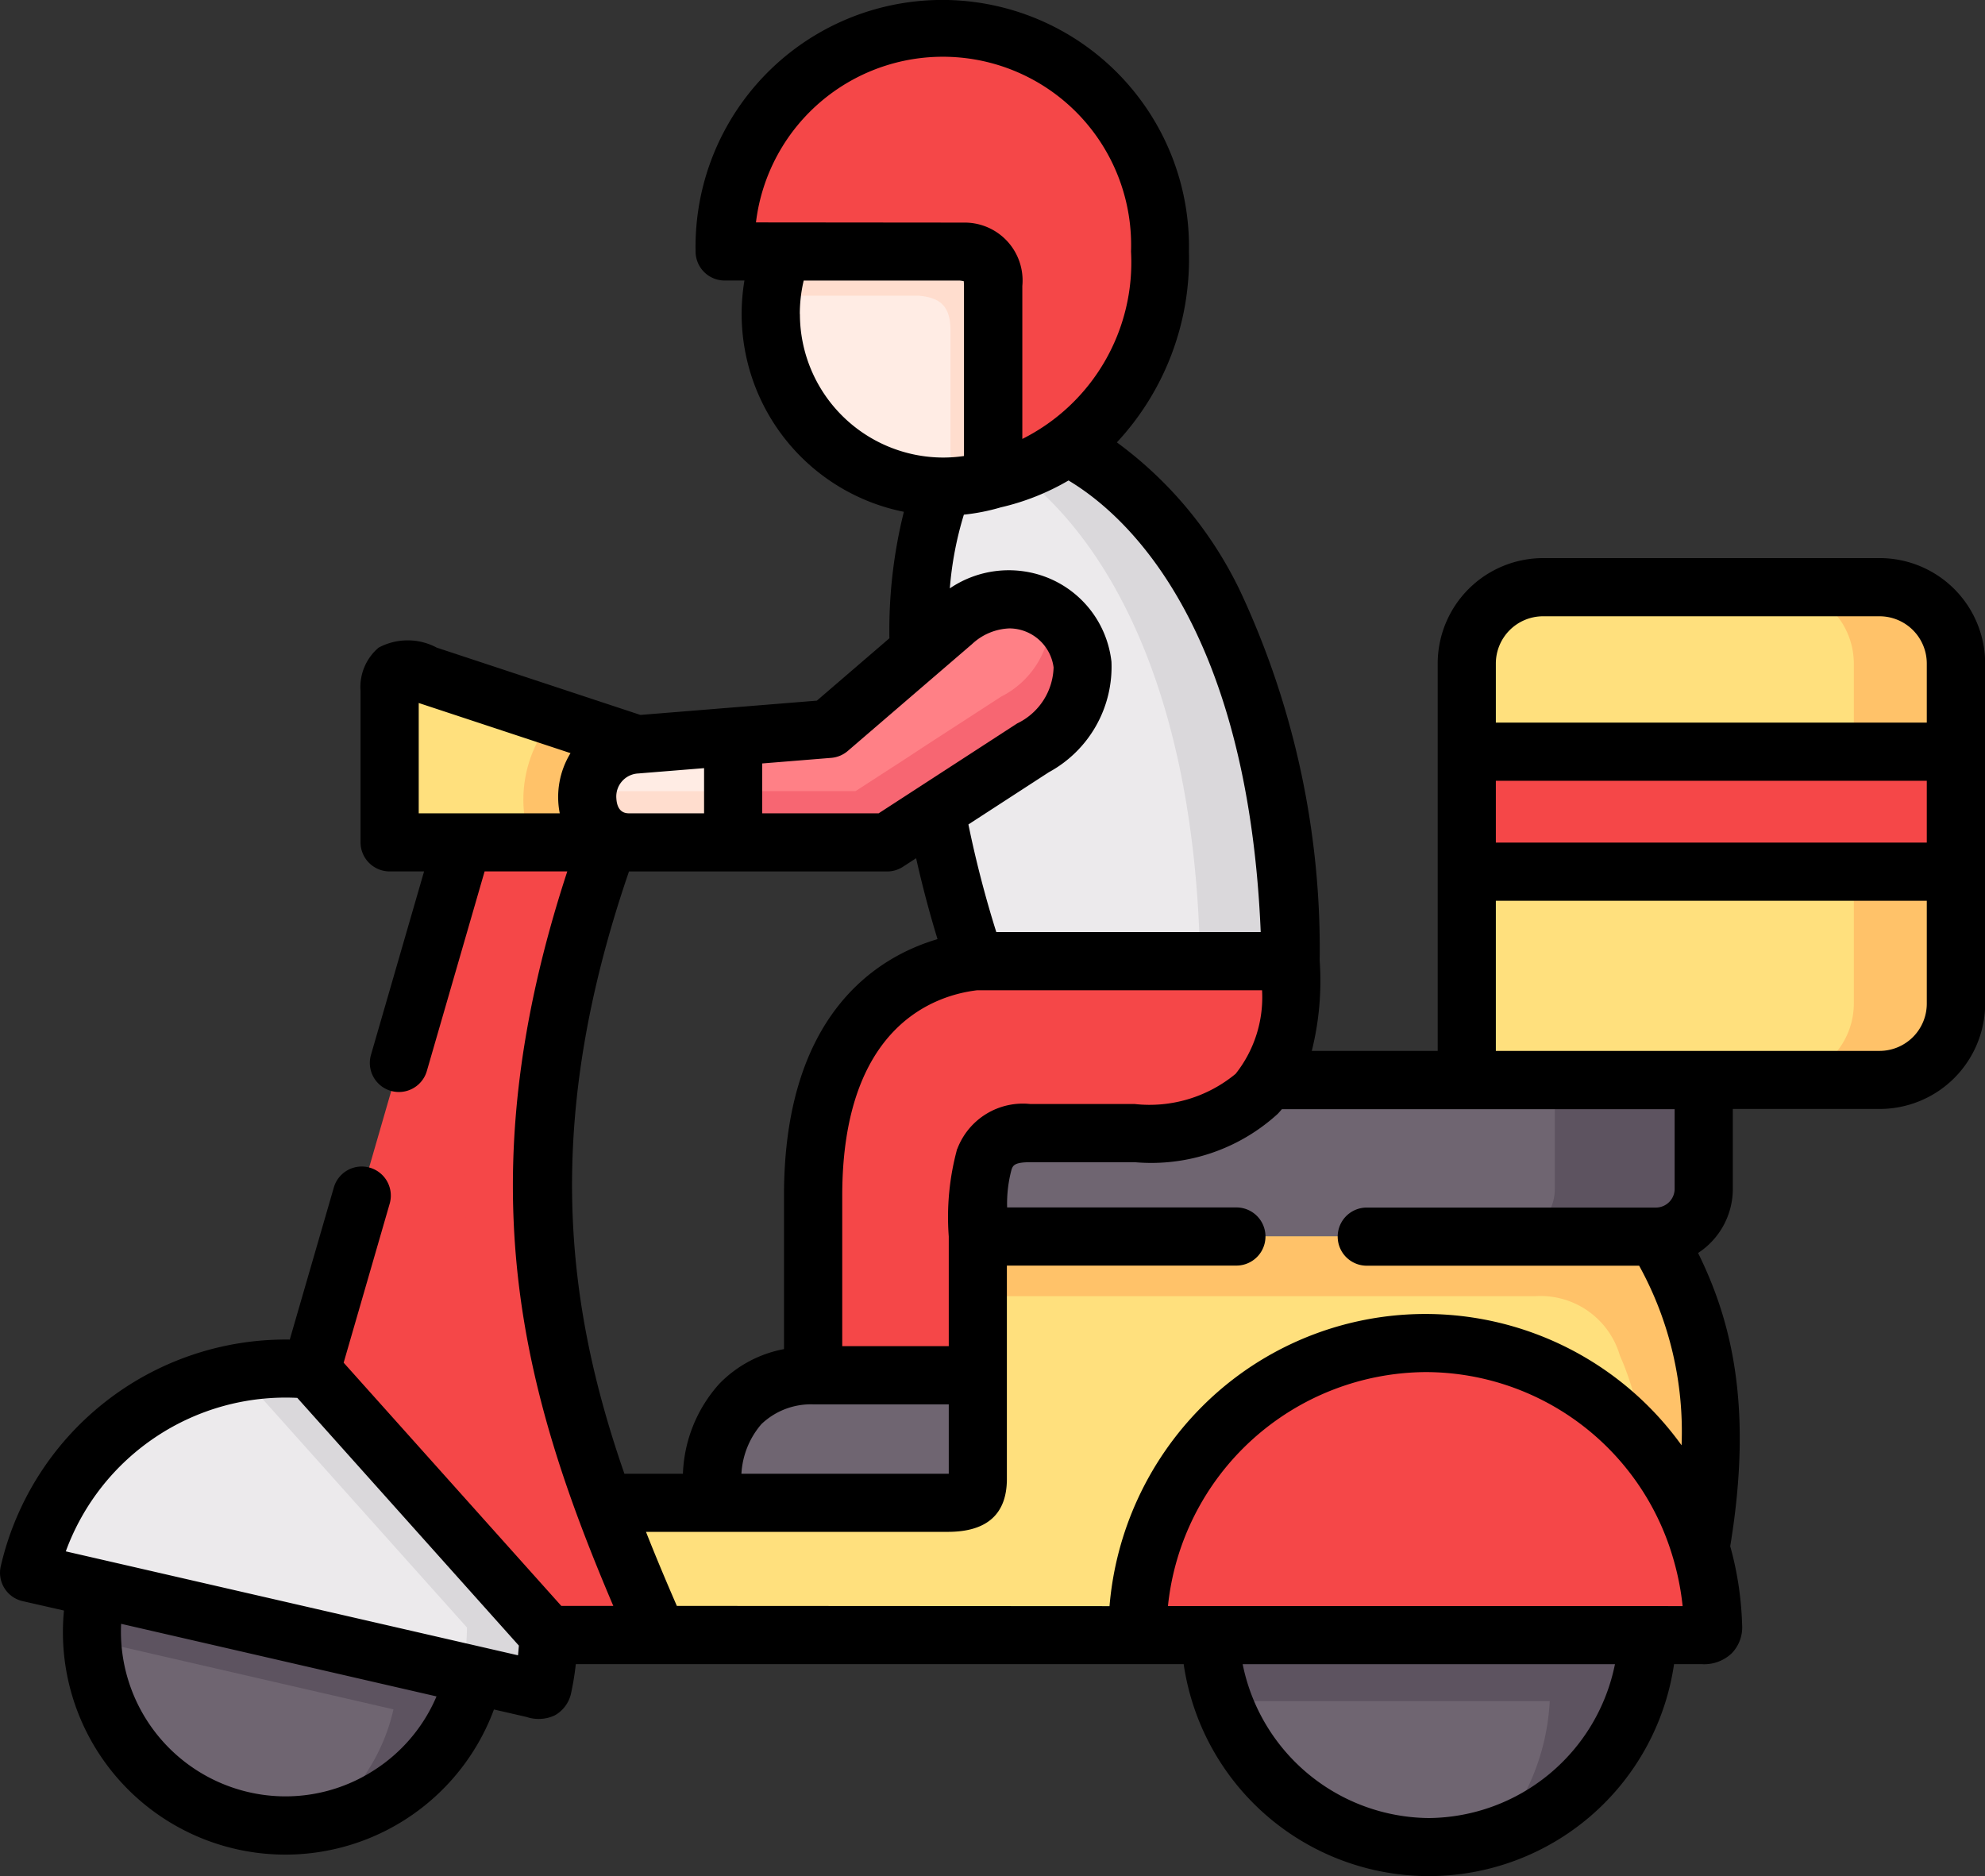 <svg xmlns="http://www.w3.org/2000/svg" width="63.358" height="59.893" viewBox="0 0 63.358 59.893">
  <rect x="0" y="0" width="63.358" height="59.893" fill="#333333" stroke="none"/>
  <g id="Group_60" data-name="Group 60" transform="translate(-313.38 1398.816)">
    <g id="delivery-man" transform="translate(313.38 -1412.816)">
      <g id="Group_25" data-name="Group 25" transform="translate(46.817 40.615)">
        <path id="Path_17" data-name="Path 17" d="M378.33,229.078h15.613V234.5a2.441,2.441,0,0,1-2.434,2.436h-5.616l-3.35,1.692-4.213-1.692Z" transform="translate(-378.33 -229.078)" fill="#ffe07d" fill-rule="evenodd"/>
      </g>
      <g id="Group_26" data-name="Group 26" transform="translate(28.241 48.475)">
        <path id="Path_18" data-name="Path 18" d="M246.793,292.6h7.563v3.479a1.521,1.521,0,0,1-1.515,1.516H228.217c0-2.187,0-3.3,1.673-3.3l3.332,0c2.1,0,3.473-.541,4.241-1.692Z" transform="translate(-228.217 -292.596)" fill="#6f6571" fill-rule="evenodd"/>
      </g>
      <g id="Group_27" data-name="Group 27" transform="translate(18.06 53.471)">
        <path id="Path_19" data-name="Path 19" d="M159.1,332.965H180.75c1.27,2.212,2.291,4.869,1.41,9.953-1.473-5.013-16.437-3.012-17.974,2.773H147.675c-.624-1.415-1.214-2.812-1.729-4.223H150.6C160.016,337.915,156.988,339.5,159.1,332.965Z" transform="translate(-145.946 -332.965)" fill="#ffe07d" fill-rule="evenodd"/>
      </g>
      <g id="Group_28" data-name="Group 28" transform="translate(29.316 27.055)">
        <path id="Path_20" data-name="Path 20" d="M237.463,132.327a35.33,35.33,0,0,0,1.252,4.8l4.76,1.865,5.307-1.865c-.186-10.044-3.939-14.86-7.131-16.419a7.748,7.748,0,0,0-2.329-1.206s-1.55,2.48-1.631,2.48a13.321,13.321,0,0,0-.782,5.266Z" transform="translate(-236.905 -119.501)" fill="#eceaec" fill-rule="evenodd"/>
      </g>
      <g id="Group_29" data-name="Group 29" transform="translate(25.956 44.681)">
        <path id="Path_21" data-name="Path 21" d="M224.992,261.929H214.925c-2.319.253-5.171,2.019-5.171,7.488v5.733h5.255v-4.43c0-2.187,0-3.3,1.673-3.3l3.332,0c2.1,0,3.473-.541,4.241-1.692A6.214,6.214,0,0,0,224.992,261.929Z" transform="translate(-209.754 -261.929)" fill="#f54748" fill-rule="evenodd"/>
      </g>
      <g id="Group_30" data-name="Group 30" transform="translate(32.484 28.261)">
        <path id="Path_22" data-name="Path 22" d="M271.217,145.666c-.186-10.044-3.939-14.86-7.131-16.419a6.444,6.444,0,0,1-1.579.811c2.827,2.138,5.662,6.916,5.823,15.608Z" transform="translate(-262.507 -129.247)" fill="#dad8db" fill-rule="evenodd"/>
      </g>
      <g id="Group_31" data-name="Group 31" transform="translate(35.357 44.681)">
        <path id="Path_23" data-name="Path 23" d="M291.559,261.929h-2.887a6.213,6.213,0,0,1-.737,3.795,4.336,4.336,0,0,1-2.213,1.692h.859c2.1,0,3.473-.541,4.241-1.692A6.214,6.214,0,0,0,291.559,261.929Z" transform="translate(-285.722 -261.929)" fill="#f54748" fill-rule="evenodd"/>
      </g>
      <g id="Group_32" data-name="Group 32" transform="translate(46.817 32.744)">
        <path id="Path_24" data-name="Path 24" d="M380.764,165.474h10.744a2.441,2.441,0,0,1,2.434,2.436v4.03H378.33v-4.03A2.441,2.441,0,0,1,380.764,165.474Z" transform="translate(-378.33 -165.474)" fill="#ffe07d" fill-rule="evenodd"/>
      </g>
      <g id="Group_33" data-name="Group 33" transform="translate(46.817 37.996)">
        <path id="Path_25" data-name="Path 25" d="M378.33,207.914h15.613v3.83H378.33Z" transform="translate(-378.33 -207.914)" fill="#f54748" fill-rule="evenodd"/>
      </g>
      <g id="Group_34" data-name="Group 34" transform="translate(56.737 32.744)">
        <path id="Path_26" data-name="Path 26" d="M460.928,170.726h3.259V167.91a2.442,2.442,0,0,0-2.434-2.436h-3.259a2.441,2.441,0,0,1,2.434,2.436Z" transform="translate(-458.494 -165.474)" fill="#ffc269" fill-rule="evenodd"/>
      </g>
      <g id="Group_35" data-name="Group 35" transform="translate(59.172 37.996)">
        <path id="Path_27" data-name="Path 27" d="M478.166,211.744h3.259v-3.83h-3.259v3.83Z" transform="translate(-478.166 -207.914)" fill="#f54748" fill-rule="evenodd"/>
      </g>
      <g id="Group_36" data-name="Group 36" transform="translate(56.737 41.826)">
        <path id="Path_28" data-name="Path 28" d="M460.928,238.865v4.213a2.441,2.441,0,0,1-2.434,2.436h3.259a2.433,2.433,0,0,0,2.434-2.436v-4.213h-3.259Z" transform="translate(-458.494 -238.865)" fill="#ffc269" fill-rule="evenodd"/>
      </g>
      <g id="Group_37" data-name="Group 37" transform="translate(36.301 56.869)">
        <path id="Path_29" data-name="Path 29" d="M293.347,369.755a9.179,9.179,0,0,1,17.974-2.773,9.416,9.416,0,0,1,.4,2.479c.01.337-.221.295-.537.295Q302.269,369.755,293.347,369.755Z" transform="translate(-293.347 -360.427)" fill="#f54748" fill-rule="evenodd"/>
      </g>
      <g id="Group_38" data-name="Group 38" transform="translate(38.613 66.197)">
        <path id="Path_30" data-name="Path 30" d="M312.028,435.8h13.989a7,7,0,0,1-13.989,0Z" transform="translate(-312.028 -435.804)" fill="#6f6571" fill-rule="evenodd"/>
      </g>
      <g id="Group_39" data-name="Group 39" transform="translate(2.93 64.705)">
        <path id="Path_31" data-name="Path 31" d="M23.84,423.747l12.035,2.77a6.175,6.175,0,1,1-12.035-2.77Z" transform="translate(-23.681 -423.747)" fill="#6f6571" fill-rule="evenodd"/>
      </g>
      <g id="Group_40" data-name="Group 40" transform="translate(0.928 57.688)">
        <path id="Path_32" data-name="Path 32" d="M8.762,370.685a8.4,8.4,0,0,1,7.742-3.6c5.444,1.151,7.216,4.406,7.57,8.464a8.4,8.4,0,0,1-.186,1.661c-.035.154-.137.091-.305.053l-1.884-.432-12.035-2.77-.9-.207L7.5,373.56a8.332,8.332,0,0,1,1.259-2.875Z" transform="translate(-7.503 -367.042)" fill="#eceaec" fill-rule="evenodd"/>
      </g>
      <g id="Group_41" data-name="Group 41" transform="translate(9.919 39.913)">
        <path id="Path_33" data-name="Path 33" d="M80.154,241.206l4.862-16.823L87.2,223.4l2.448.979c-3.217,8.917-2.319,15.141-.147,21.081.519,1.411,1.108,2.808,1.729,4.223h-3.5Z" transform="translate(-80.154 -223.404)" fill="#f54748" fill-rule="evenodd"/>
      </g>
      <g id="Group_42" data-name="Group 42" transform="translate(24.602 20.815)">
        <path id="Path_34" data-name="Path 34" d="M199.184,70.291l5.7-1.215c.579.053,2.234,1.443,2.234,2.313l-1.214,6.172a5.572,5.572,0,0,1-1.6.235,5.515,5.515,0,0,1-5.128-7.506Z" transform="translate(-198.812 -69.076)" fill="#ffece4" fill-rule="evenodd"/>
      </g>
      <g id="Group_43" data-name="Group 43" transform="translate(23.133 14.928)">
        <path id="Path_35" data-name="Path 35" d="M186.935,28.6a6.947,6.947,0,1,1,13.891,0,7.432,7.432,0,0,1-2.961,6.231,6.625,6.625,0,0,1-2.364,1.039V29.7c0-.871-.442-1.046-1.021-1.1h-7.545Z" transform="translate(-186.935 -21.501)" fill="#f54748" fill-rule="evenodd"/>
      </g>
      <g id="Group_44" data-name="Group 44" transform="translate(26.444 14.928)">
        <path id="Path_36" data-name="Path 36" d="M213.694,22.551a6.778,6.778,0,0,1,3.634-1.05,7.022,7.022,0,0,1,6.945,7.1,7.432,7.432,0,0,1-2.961,6.231,6.443,6.443,0,0,1-1.61.821,8.078,8.078,0,0,0,2.175-5.74,7.345,7.345,0,0,0-7.261-7.425,6.7,6.7,0,0,0-.923.06Z" transform="translate(-213.694 -21.501)" fill="#f54748" fill-rule="evenodd"/>
      </g>
      <g id="Group_45" data-name="Group 45" transform="translate(22.707 57.901)">
        <path id="Path_37" data-name="Path 37" d="M186.746,368.767H192v3.31c0,.709-.386.762-.954.762h-7.542C183.354,369.518,185.364,368.767,186.746,368.767Z" transform="translate(-183.497 -368.767)" fill="#6f6571" fill-rule="evenodd"/>
      </g>
      <g id="Group_46" data-name="Group 46" transform="translate(14.84 40.893)">
        <path id="Path_38" data-name="Path 38" d="M124.352,252.4c-2.171-5.94-3.069-12.164.147-21.081h-2.473c-3.217,8.917-2.322,15.141-.147,21.081.516,1.411,1.1,2.808,1.729,4.223h2.473c-.621-1.415-1.21-2.812-1.729-4.223Z" transform="translate(-119.921 -231.319)" fill="#f54748" fill-rule="evenodd"/>
      </g>
      <g id="Group_47" data-name="Group 47" transform="translate(7.625 57.688)">
        <path id="Path_39" data-name="Path 39" d="M71.489,375.549l-7.57-8.464a8.27,8.27,0,0,0-2.3.091l7.275,8.134a8.374,8.374,0,0,1-.144,1.436l.368.084,1.884.432c.168.039.27.1.305-.053A8.374,8.374,0,0,0,71.489,375.549Z" transform="translate(-61.614 -367.044)" fill="#dad8db" fill-rule="evenodd"/>
      </g>
      <g id="Group_48" data-name="Group 48" transform="translate(31.211 53.471)">
        <path id="Path_40" data-name="Path 40" d="M273.871,332.965H252.217v1.906h17.792a2.636,2.636,0,0,1,2.7,1.892,8.79,8.79,0,0,1,.719,2.784,9.305,9.305,0,0,1,1.852,3.37C276.161,337.834,275.14,335.177,273.871,332.965Z" transform="translate(-252.217 -332.965)" fill="#ffc269" fill-rule="evenodd"/>
      </g>
      <g id="Group_49" data-name="Group 49" transform="translate(43.474 56.869)">
        <path id="Path_41" data-name="Path 41" d="M360.264,363.611a9.115,9.115,0,0,0-6.931-3.184,9.3,9.3,0,0,0-2.017.221,9.266,9.266,0,0,1,7.166,8.812c.007.232-.1.284-.267.295h3.767c.316,0,.547.042.537-.295a9.414,9.414,0,0,0-.4-2.479c-.007-.025-.014-.046-.021-.067v0A9.311,9.311,0,0,0,360.264,363.611Z" transform="translate(-351.316 -360.427)" fill="#f54748" fill-rule="evenodd"/>
      </g>
      <g id="Group_50" data-name="Group 50" transform="translate(2.93 64.705)">
        <path id="Path_42" data-name="Path 42" d="M35.5,426.433l-11.667-2.686a6.137,6.137,0,0,0-.154,1.646l9.261,2.131.365.084a6.138,6.138,0,0,1-2.378,3.609,6.17,6.17,0,0,0,4.942-4.7Z" transform="translate(-23.676 -423.747)" fill="#5d5360" fill-rule="evenodd"/>
      </g>
      <g id="Group_51" data-name="Group 51" transform="translate(38.612 66.197)">
        <path id="Path_43" data-name="Path 43" d="M323.789,435.8H312.027a7.261,7.261,0,0,0,.431,2.11H322.88a7.232,7.232,0,0,1-1.715,4.318,7.143,7.143,0,0,0,4.851-6.428Z" transform="translate(-312.027 -435.804)" fill="#5d5360" fill-rule="evenodd"/>
      </g>
      <g id="Group_52" data-name="Group 52" transform="translate(48.112 48.475)">
        <path id="Path_44" data-name="Path 44" d="M395.058,296.075V292.6h-4.753v3.479a1.521,1.521,0,0,1-1.515,1.517h4.753A1.521,1.521,0,0,0,395.058,296.075Z" transform="translate(-388.79 -292.596)" fill="#5d5360" fill-rule="evenodd"/>
      </g>
      <g id="Group_53" data-name="Group 53" transform="translate(24.631 22.03)">
        <path id="Path_45" data-name="Path 45" d="M199.039,80.3h4.686c.579.053,1.021.232,1.021,1.1V86.39a5.629,5.629,0,0,0,1.361-.228V79.99c0-.871-.442-1.046-1.021-1.1h-5.7A5.51,5.51,0,0,0,199.039,80.3Z" transform="translate(-199.039 -78.891)" fill="#ffddce" fill-rule="evenodd"/>
      </g>
      <g id="Group_54" data-name="Group 54" transform="translate(12.441 35.364)">
        <path id="Path_46" data-name="Path 46" d="M101.861,186.873l6.563,2.17a5.831,5.831,0,0,1-.26,3.128h-7.629V187.34C100.535,186.388,101.03,186.6,101.861,186.873Z" transform="translate(-100.535 -186.642)" fill="#ffe07d" fill-rule="evenodd"/>
      </g>
      <g id="Group_55" data-name="Group 55" transform="translate(18.746 37.519)">
        <path id="Path_47" data-name="Path 47" d="M156.127,207.43h-3.318c-1.782,0-1.835-2.956.26-3.128l3.059-.246.821,1.738Z" transform="translate(-151.483 -204.056)" fill="#ffece4" fill-rule="evenodd"/>
      </g>
      <g id="Group_56" data-name="Group 56" transform="translate(23.389 33.133)">
        <path id="Path_48" data-name="Path 48" d="M194.935,170.28l1.1-.944c2.75-2.37,6.226,1.629,2.55,4.016l-3.094,2.008-1.558,1.011H189V173l3.062-.249Z" transform="translate(-189.003 -168.611)" fill="#ff8086" fill-rule="evenodd"/>
      </g>
      <g id="Group_57" data-name="Group 57" transform="translate(18.745 39.229)">
        <path id="Path_49" data-name="Path 49" d="M156.119,219.536V217.9h-4.332a1.366,1.366,0,0,1-.3-.028,1.372,1.372,0,0,0,1.312,1.664h3.318Z" transform="translate(-151.475 -217.872)" fill="#ffddce" fill-rule="evenodd"/>
      </g>
      <g id="Group_58" data-name="Group 58" transform="translate(23.389 33.538)">
        <path id="Path_50" data-name="Path 50" d="M198.584,176.221c2.224-1.446,1.831-3.479.565-4.336a2.876,2.876,0,0,1-1.579,2.7l-2.41,1.562-.68.446-1.557,1.008H189v1.636h4.928l1.557-1.011Z" transform="translate(-189.004 -171.885)" fill="#f76672" fill-rule="evenodd"/>
      </g>
      <g id="Group_59" data-name="Group 59" transform="translate(16.688 36.894)">
        <path id="Path_51" data-name="Path 51" d="M138.494,199.877l-2.641-.871a4.015,4.015,0,0,0-.744,4h3.125a1.373,1.373,0,0,1-1.312-1.664A1.646,1.646,0,0,1,138.494,199.877Z" transform="translate(-134.852 -199.006)" fill="#ffc269" fill-rule="evenodd"/>
      </g>
      <path id="Path_52" data-name="Path 52" d="M60,31.816H49.252a3.367,3.367,0,0,0-3.363,3.364V47.547H41.87a9.232,9.232,0,0,0,.252-2.884h0a26.973,26.973,0,0,0-2.54-11.8,12.659,12.659,0,0,0-3.933-4.741,8.606,8.606,0,0,0,2.3-6.095,7.875,7.875,0,1,0-15.747,0,.928.928,0,0,0,.928.928h.631a6.535,6.535,0,0,0-.089,1.07,6.444,6.444,0,0,0,5.178,6.313,15.643,15.643,0,0,0-.462,4.037l-2.315,1.991-5.632.456-6.5-2.148a1.968,1.968,0,0,0-1.856,0,1.648,1.648,0,0,0-.577,1.385v4.83a.928.928,0,0,0,.928.928h1.1l-1.695,5.856a.928.928,0,0,0,1.783.516l1.844-6.372h2.639c-3.282,10.008-1.409,16.688,1.469,23.448H17.917L10.969,57.5l1.469-5.076a.928.928,0,0,0-1.783-.516L9.249,56.762A9.335,9.335,0,0,0,.024,64a.928.928,0,0,0,.7,1.112l1.318.3a7.1,7.1,0,0,0,13.724,3.158l1.04.239a1.212,1.212,0,0,0,.9-.05,1.065,1.065,0,0,0,.523-.712,9.232,9.232,0,0,0,.15-.924H37.781a7.909,7.909,0,0,0,15.652,0h.881a1.271,1.271,0,0,0,.964-.35,1.19,1.19,0,0,0,.328-.9,10.521,10.521,0,0,0-.38-2.514c.739-4.488.028-7.222-1.026-9.361a2.443,2.443,0,0,0,1.109-2.045V49.4H60a3.367,3.367,0,0,0,3.363-3.364V35.181A3.367,3.367,0,0,0,60,31.816ZM11.89,70.541a5.206,5.206,0,0,1-3.959.667h0a5.259,5.259,0,0,1-4.065-5.372l10.067,2.317a5.217,5.217,0,0,1-2.043,2.388Zm4.644-3.7L2.1,63.523a7.474,7.474,0,0,1,7.389-4.9l7.072,7.908Q16.549,66.69,16.534,66.845ZM30.552,50.672a8.263,8.263,0,0,0-.269,2.8v3.5h-3.4v-4.8c0-5.432,2.965-6.4,4.3-6.56h9.1a3.935,3.935,0,0,1-.843,2.666,4.309,4.309,0,0,1-3.22.965l-3.331,0a2.236,2.236,0,0,0-2.332,1.429Zm-.269,8.158v2.216H23.665a2.645,2.645,0,0,1,.64-1.587,2.29,2.29,0,0,1,1.652-.629Zm9.955-15.077H31.8a34.656,34.656,0,0,1-.89-3.435l2.566-1.666a3.831,3.831,0,0,0,2-3.527,3.281,3.281,0,0,0-2.044-2.686,3.35,3.35,0,0,0-3.115.343,10.958,10.958,0,0,1,.448-2.353,6.542,6.542,0,0,0,1.174-.232,7.689,7.689,0,0,0,2.166-.859c1.788,1.068,5.719,4.532,6.135,14.413ZM24.129,21.1A6.009,6.009,0,0,1,36.1,22.03a6.3,6.3,0,0,1-3.469,5.982V23.129a1.847,1.847,0,0,0-1.865-2.023q-.042,0-.084,0Zm1.4,2.926a4.622,4.622,0,0,1,.124-1.07h4.978c.057.006.1.013.129.019a1.1,1.1,0,0,1,.009.152v5.43a4.59,4.59,0,0,1-.666.049H30.1a4.581,4.581,0,0,1-4.568-4.58Zm-1.2,14.345,2.2-.178a.929.929,0,0,0,.531-.221l3.967-3.412h0a1.843,1.843,0,0,1,1.192-.5,1.429,1.429,0,0,1,1.41,1.245,2.047,2.047,0,0,1-1.163,1.789l-4.421,2.869H24.328V38.373Zm-3.922.317,2.066-.167v1.442h-2.4c-.311,0-.387-.259-.4-.476A.737.737,0,0,1,20.405,38.69Zm-2.2-.641a2.681,2.681,0,0,0-.342,1.908s0,.005,0,.008h-4.5V36.441l4.843,1.6,0,.007Zm1.867,3.772h8.242a.928.928,0,0,0,.505-.15l.42-.273c.2.893.432,1.762.683,2.583-1.893.559-4.9,2.364-4.9,8.187v4.9a3.873,3.873,0,0,0-2.066,1.109,4.527,4.527,0,0,0-1.16,2.87H19.93c-1.887-5.437-2.6-11.223.146-19.225Zm1.53,23.445c-.343-.789-.674-1.575-.985-2.364h9.637c1.249,0,1.882-.569,1.882-1.69V54.4h7.326a.928.928,0,1,0,0-1.856H32.146a4.2,4.2,0,0,1,.142-1.213c.047-.124.087-.231.6-.231l3.332,0a5.988,5.988,0,0,0,4.564-1.544c.046-.048.089-.1.132-.148H53.452v2.551a.6.6,0,0,1-.587.589h-9.24a.928.928,0,1,0,0,1.856h8.694a10.958,10.958,0,0,1,1.354,5.733,10.072,10.072,0,0,0-15.341-1.2,10.224,10.224,0,0,0-2.918,6.335Zm24,6.772a6.116,6.116,0,0,1-5.94-4.912H51.547a6.116,6.116,0,0,1-5.94,4.912ZM52.6,65.269H37.279A8.325,8.325,0,0,1,45.491,57.8a8.235,8.235,0,0,1,7.9,5.9l.01.033a8.567,8.567,0,0,1,.306,1.538Zm8.9-19.23A1.509,1.509,0,0,1,60,47.547H47.745V42.755H61.5Zm0-5.141H47.745V38.924H61.5Zm0-3.83H47.745V35.181a1.509,1.509,0,0,1,1.506-1.508H60A1.509,1.509,0,0,1,61.5,35.181Z" transform="translate(0 0)"/>
    </g>
  </g>
</svg>
